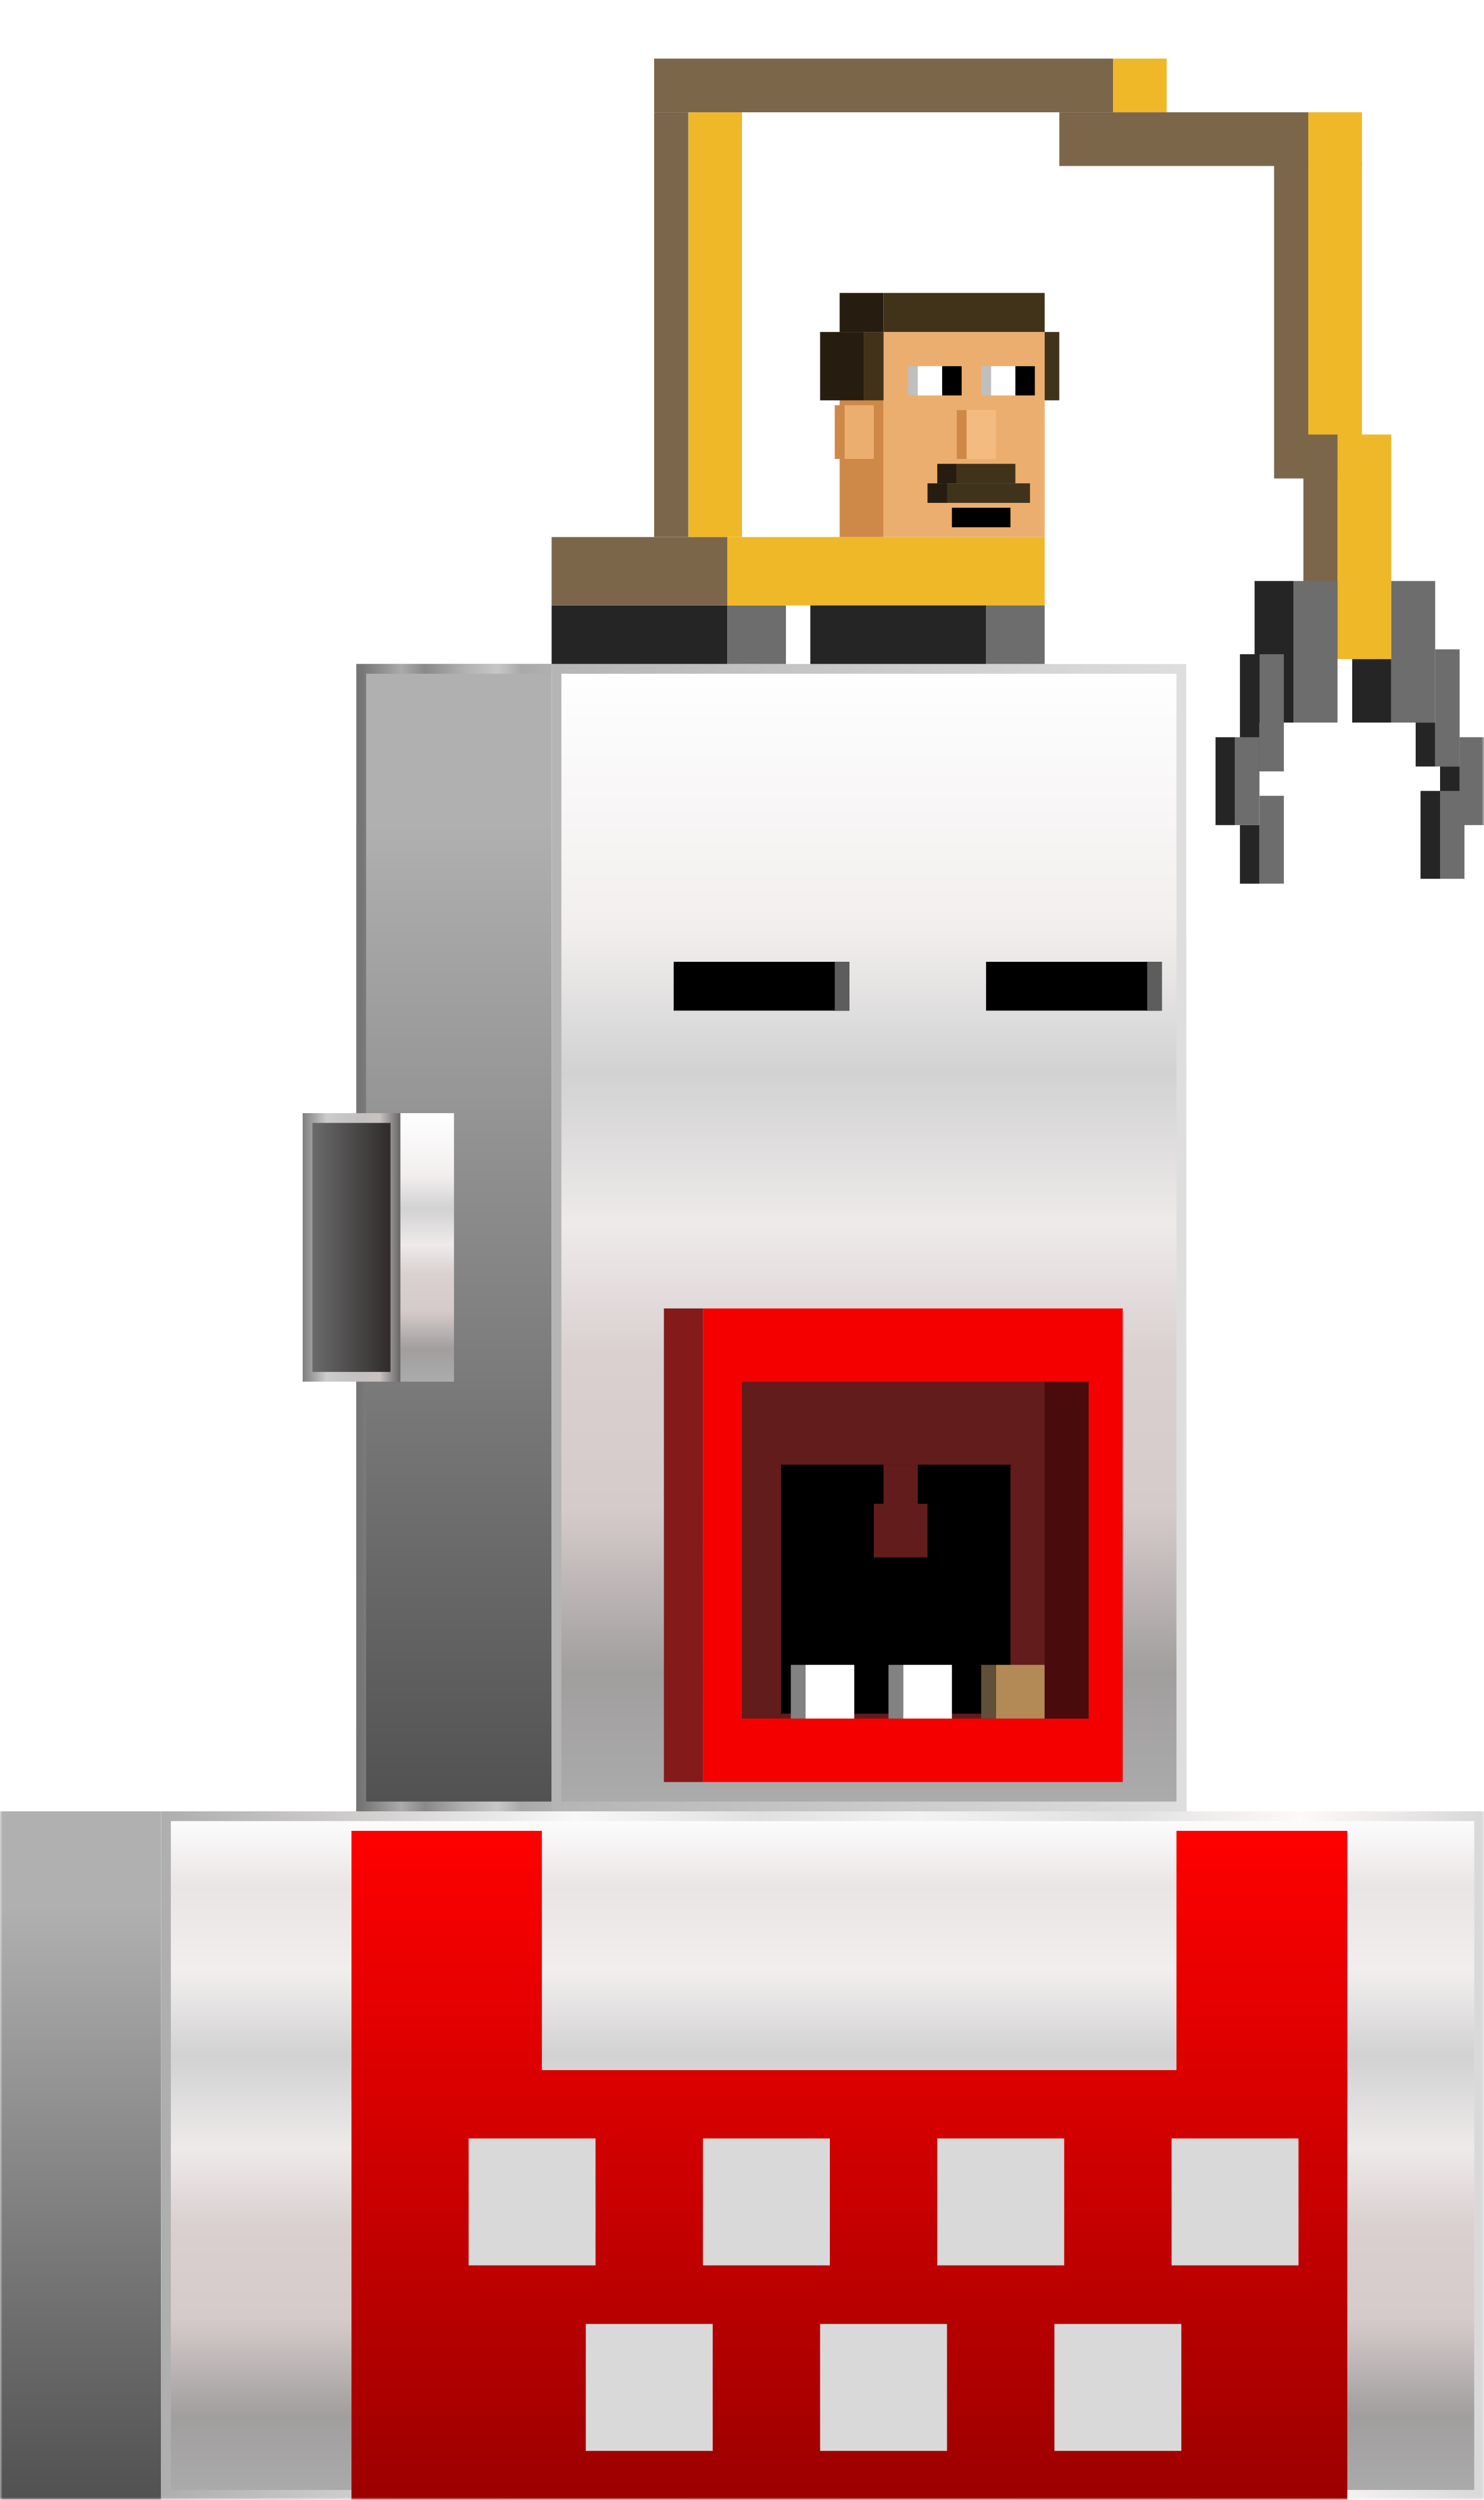 <svg width="304" height="512" viewBox="0 0 304 512" fill="none" xmlns="http://www.w3.org/2000/svg">
<mask id="mask0_6009_252" style="mask-type:luminance" maskUnits="userSpaceOnUse" x="0" y="0" width="304" height="512">
<path d="M304 0H0V512H304V0Z" fill="white"/>
</mask>
<g mask="url(#mask0_6009_252)">
<path d="M0 371H33V512H0V371Z" fill="url(#paint0_linear_6009_252)"/>
<path d="M73 136H113V371H73V136Z" fill="url(#paint1_linear_6009_252)"/>
<path d="M113 136H243V371H113V136Z" fill="url(#paint2_linear_6009_252)"/>
<path d="M33 371H304V512H33V371Z" fill="url(#paint3_linear_6009_252)"/>
<path fill-rule="evenodd" clip-rule="evenodd" d="M302 373H35V510H302V373ZM33 371V512H304V371H33Z" fill="url(#paint4_linear_6009_252)"/>
<path d="M82 228H93V283H82V228Z" fill="url(#paint5_linear_6009_252)"/>
<path fill-rule="evenodd" clip-rule="evenodd" d="M113 136H243V371H113V136ZM115 138V369H241V138H115Z" fill="url(#paint6_linear_6009_252)"/>
<path fill-rule="evenodd" clip-rule="evenodd" d="M73 136H113V138H75V369H113V371H73V136Z" fill="url(#paint7_linear_6009_252)"/>
<path d="M81 229H63V282H81V229Z" fill="url(#paint8_linear_6009_252)" stroke="url(#paint9_linear_6009_252)" stroke-width="2"/>
<g filter="url(#filter0_d_6009_252)">
<path d="M74 371H113V426H74V371Z" fill="url(#paint10_linear_6009_252)"/>
<path d="M243 371H278V426H243V371Z" fill="url(#paint11_linear_6009_252)"/>
<path d="M74 420H278V512H74V420Z" fill="url(#paint12_linear_6009_252)"/>
</g>
<g filter="url(#filter1_i_6009_252)">
<path d="M119 435H93V461H119V435Z" fill="#D9D9D9"/>
</g>
<g filter="url(#filter2_i_6009_252)">
<path d="M167 435H141V461H167V435Z" fill="#D9D9D9"/>
</g>
<g filter="url(#filter3_i_6009_252)">
<path d="M143 473H117V499H143V473Z" fill="#D9D9D9"/>
</g>
<g filter="url(#filter4_i_6009_252)">
<path d="M215 435H189V461H215V435Z" fill="#D9D9D9"/>
</g>
<g filter="url(#filter5_i_6009_252)">
<path d="M191 473H165V499H191V473Z" fill="#D9D9D9"/>
</g>
<g filter="url(#filter6_i_6009_252)">
<path d="M263 435H237V461H263V435Z" fill="#D9D9D9"/>
</g>
<g filter="url(#filter7_i_6009_252)">
<path d="M239 473H213V499H239V473Z" fill="#D9D9D9"/>
</g>
<g filter="url(#filter8_d_6009_252)">
<path d="M233 264H147V361H233V264Z" fill="#F50000"/>
<path d="M139 264H147V361H139V264Z" fill="#841A1A"/>
<path d="M226 279H155V348H226V279Z" fill="#621C1C"/>
<path d="M210 296H163V347H210V296Z" fill="black"/>
<path d="M178 337H168V348H178V337Z" fill="white"/>
<path d="M198 337H188V348H198V337Z" fill="white"/>
<path d="M217 337H207V348H217V337Z" fill="#B38A56"/>
<path d="M168 337H165V348H168V337Z" fill="#828282"/>
<path d="M188 337H185V348H188V337Z" fill="#828282"/>
<path d="M207 337H204V348H207V337Z" fill="#604F39"/>
<path d="M226 279H217V348H226V279Z" fill="#490B0B"/>
<path d="M191 296H184V311H191V296Z" fill="#621C1C"/>
<path d="M193 304H182V315H193V304Z" fill="#621C1C"/>
</g>
<path d="M238 197H202V207H238V197Z" fill="black"/>
<path d="M238 197H235V207H238V197Z" fill="#5D5D5D"/>
<path d="M174 197H138V207H174V197Z" fill="black"/>
<path d="M174 197H171V207H174V197Z" fill="#5D5D5D"/>
<path d="M161 124H149V136H161V124Z" fill="#6D6D6D"/>
<path d="M214 110H149V124H214V110Z" fill="#EEB829"/>
<path d="M214 68H181V110H214V68Z" fill="#ECAE6E"/>
<path d="M152 23H141V110H152V23Z" fill="#EEB829"/>
<path d="M279 33H268V98H279V33Z" fill="#EEB829"/>
<path d="M212 75H203V81H212V75Z" fill="white"/>
<path d="M197 75H188V81H197V75Z" fill="white"/>
<path d="M212 75H208V81H212V75Z" fill="black"/>
<path d="M197 75H193V81H197V75Z" fill="black"/>
<path d="M203 75H201V81H203V75Z" fill="#BFBFBF"/>
<path d="M188 75H186V81H188V75Z" fill="#BFBFBF"/>
<path d="M181 68H172V110H181V68Z" fill="#CE8848"/>
<path d="M141 23H134V110H141V23Z" fill="#7C664A"/>
<path d="M285 89H274V135H285V89Z" fill="#EEB829"/>
<path d="M274 89H267V135H274V89Z" fill="#7C664A"/>
<path d="M268 33H261V98H268V33Z" fill="#7C664A"/>
<path d="M279 23H268V34H279V23Z" fill="#EEB829"/>
<path d="M239 12H228V23H239V12Z" fill="#EEB829"/>
<path d="M268 23H217V34H268V23Z" fill="#7C664A"/>
<path d="M228 12H134V23H228V12Z" fill="#7C664A"/>
<path d="M149 124H113V136H149V124Z" fill="#252525"/>
<path d="M149 110H113V124H149V110Z" fill="#7C664A"/>
<path d="M214 124H202V136H214V124Z" fill="#6D6D6D"/>
<path d="M202 124H166V136H202V124Z" fill="#252525"/>
<path d="M179 83H173V94H179V83Z" fill="#ECAE6E"/>
<path d="M173 83H171V94H173V83Z" fill="#CE8848"/>
<path d="M204 84H198V94H204V84Z" fill="#F4BB80"/>
<path d="M198 84H196V94H198V84Z" fill="#CE8848"/>
<path d="M208 95H196V99H208V95Z" fill="#40331A"/>
<path d="M196 95H192V99H196V95Z" fill="#261D10"/>
<path d="M214 60H181V68H214V60Z" fill="#40331A"/>
<path d="M181 60H172V68H181V60Z" fill="#261D10"/>
<path d="M181 68H177V82H181V68Z" fill="#40331A"/>
<path d="M217 68H214V82H217V68Z" fill="#40331A"/>
<path d="M177 68H168V82H177V68Z" fill="#261D10"/>
<path d="M211 99H193V103H211V99Z" fill="#40331B"/>
<path d="M194 99H190V103H194V99Z" fill="#261D10"/>
<path d="M274 119H265V148H274V119Z" fill="#6D6D6D"/>
<path d="M265 119H257V148H265V119Z" fill="#252525"/>
<path d="M263 134H258V158H263V134Z" fill="#6D6D6D"/>
<path d="M258 134H254V158H258V134Z" fill="#252525"/>
<path d="M258 151H253V169H258V151Z" fill="#6D6D6D"/>
<path d="M263 163H258V181H263V163Z" fill="#6D6D6D"/>
<path d="M253 151H249V169H253V151Z" fill="#252525"/>
<path d="M258 169H254V181H258V169Z" fill="#252525"/>
<path d="M207 104H195V108H207V104Z" fill="black"/>
<path d="M294 119H285V148H294V119Z" fill="#6D6D6D"/>
<path d="M285 135H277V148H285V135Z" fill="#252525"/>
<path d="M299 133H294V157H299V133Z" fill="#6D6D6D"/>
<path d="M294 148H290V157H294V148Z" fill="#252525"/>
<path d="M304 151H299V169H304V151Z" fill="#6D6D6D"/>
<path d="M299 157H295V169H299V157Z" fill="#252525"/>
<path d="M300 162H295V180H300V162Z" fill="#6D6D6D"/>
<path d="M295 162H291V180H295V162Z" fill="#252525"/>
</g>
<defs>
<filter id="filter0_d_6009_252" x="65.8" y="368.8" width="216.4" height="153.4" filterUnits="userSpaceOnUse" color-interpolation-filters="sRGB">
<feFlood flood-opacity="0" result="BackgroundImageFix"/>
<feColorMatrix in="SourceAlpha" type="matrix" values="0 0 0 0 0 0 0 0 0 0 0 0 0 0 0 0 0 0 127 0" result="hardAlpha"/>
<feOffset dx="-2" dy="4"/>
<feGaussianBlur stdDeviation="3.1"/>
<feComposite in2="hardAlpha" operator="out"/>
<feColorMatrix type="matrix" values="0 0 0 0 0 0 0 0 0 0 0 0 0 0 0 0 0 0 0.25 0"/>
<feBlend mode="normal" in2="BackgroundImageFix" result="effect1_dropShadow_6009_252"/>
<feBlend mode="normal" in="SourceGraphic" in2="effect1_dropShadow_6009_252" result="shape"/>
</filter>
<filter id="filter1_i_6009_252" x="93" y="435" width="29" height="29" filterUnits="userSpaceOnUse" color-interpolation-filters="sRGB">
<feFlood flood-opacity="0" result="BackgroundImageFix"/>
<feBlend mode="normal" in="SourceGraphic" in2="BackgroundImageFix" result="shape"/>
<feColorMatrix in="SourceAlpha" type="matrix" values="0 0 0 0 0 0 0 0 0 0 0 0 0 0 0 0 0 0 127 0" result="hardAlpha"/>
<feOffset dx="3" dy="3"/>
<feGaussianBlur stdDeviation="1.75"/>
<feComposite in2="hardAlpha" operator="arithmetic" k2="-1" k3="1"/>
<feColorMatrix type="matrix" values="0 0 0 0 0 0 0 0 0 0 0 0 0 0 0 0 0 0 0.25 0"/>
<feBlend mode="normal" in2="shape" result="effect1_innerShadow_6009_252"/>
</filter>
<filter id="filter2_i_6009_252" x="141" y="435" width="29" height="29" filterUnits="userSpaceOnUse" color-interpolation-filters="sRGB">
<feFlood flood-opacity="0" result="BackgroundImageFix"/>
<feBlend mode="normal" in="SourceGraphic" in2="BackgroundImageFix" result="shape"/>
<feColorMatrix in="SourceAlpha" type="matrix" values="0 0 0 0 0 0 0 0 0 0 0 0 0 0 0 0 0 0 127 0" result="hardAlpha"/>
<feOffset dx="3" dy="3"/>
<feGaussianBlur stdDeviation="1.75"/>
<feComposite in2="hardAlpha" operator="arithmetic" k2="-1" k3="1"/>
<feColorMatrix type="matrix" values="0 0 0 0 0 0 0 0 0 0 0 0 0 0 0 0 0 0 0.25 0"/>
<feBlend mode="normal" in2="shape" result="effect1_innerShadow_6009_252"/>
</filter>
<filter id="filter3_i_6009_252" x="117" y="473" width="29" height="29" filterUnits="userSpaceOnUse" color-interpolation-filters="sRGB">
<feFlood flood-opacity="0" result="BackgroundImageFix"/>
<feBlend mode="normal" in="SourceGraphic" in2="BackgroundImageFix" result="shape"/>
<feColorMatrix in="SourceAlpha" type="matrix" values="0 0 0 0 0 0 0 0 0 0 0 0 0 0 0 0 0 0 127 0" result="hardAlpha"/>
<feOffset dx="3" dy="3"/>
<feGaussianBlur stdDeviation="1.75"/>
<feComposite in2="hardAlpha" operator="arithmetic" k2="-1" k3="1"/>
<feColorMatrix type="matrix" values="0 0 0 0 0 0 0 0 0 0 0 0 0 0 0 0 0 0 0.25 0"/>
<feBlend mode="normal" in2="shape" result="effect1_innerShadow_6009_252"/>
</filter>
<filter id="filter4_i_6009_252" x="189" y="435" width="29" height="29" filterUnits="userSpaceOnUse" color-interpolation-filters="sRGB">
<feFlood flood-opacity="0" result="BackgroundImageFix"/>
<feBlend mode="normal" in="SourceGraphic" in2="BackgroundImageFix" result="shape"/>
<feColorMatrix in="SourceAlpha" type="matrix" values="0 0 0 0 0 0 0 0 0 0 0 0 0 0 0 0 0 0 127 0" result="hardAlpha"/>
<feOffset dx="3" dy="3"/>
<feGaussianBlur stdDeviation="1.75"/>
<feComposite in2="hardAlpha" operator="arithmetic" k2="-1" k3="1"/>
<feColorMatrix type="matrix" values="0 0 0 0 0 0 0 0 0 0 0 0 0 0 0 0 0 0 0.25 0"/>
<feBlend mode="normal" in2="shape" result="effect1_innerShadow_6009_252"/>
</filter>
<filter id="filter5_i_6009_252" x="165" y="473" width="29" height="29" filterUnits="userSpaceOnUse" color-interpolation-filters="sRGB">
<feFlood flood-opacity="0" result="BackgroundImageFix"/>
<feBlend mode="normal" in="SourceGraphic" in2="BackgroundImageFix" result="shape"/>
<feColorMatrix in="SourceAlpha" type="matrix" values="0 0 0 0 0 0 0 0 0 0 0 0 0 0 0 0 0 0 127 0" result="hardAlpha"/>
<feOffset dx="3" dy="3"/>
<feGaussianBlur stdDeviation="1.75"/>
<feComposite in2="hardAlpha" operator="arithmetic" k2="-1" k3="1"/>
<feColorMatrix type="matrix" values="0 0 0 0 0 0 0 0 0 0 0 0 0 0 0 0 0 0 0.25 0"/>
<feBlend mode="normal" in2="shape" result="effect1_innerShadow_6009_252"/>
</filter>
<filter id="filter6_i_6009_252" x="237" y="435" width="29" height="29" filterUnits="userSpaceOnUse" color-interpolation-filters="sRGB">
<feFlood flood-opacity="0" result="BackgroundImageFix"/>
<feBlend mode="normal" in="SourceGraphic" in2="BackgroundImageFix" result="shape"/>
<feColorMatrix in="SourceAlpha" type="matrix" values="0 0 0 0 0 0 0 0 0 0 0 0 0 0 0 0 0 0 127 0" result="hardAlpha"/>
<feOffset dx="3" dy="3"/>
<feGaussianBlur stdDeviation="1.75"/>
<feComposite in2="hardAlpha" operator="arithmetic" k2="-1" k3="1"/>
<feColorMatrix type="matrix" values="0 0 0 0 0 0 0 0 0 0 0 0 0 0 0 0 0 0 0.25 0"/>
<feBlend mode="normal" in2="shape" result="effect1_innerShadow_6009_252"/>
</filter>
<filter id="filter7_i_6009_252" x="213" y="473" width="29" height="29" filterUnits="userSpaceOnUse" color-interpolation-filters="sRGB">
<feFlood flood-opacity="0" result="BackgroundImageFix"/>
<feBlend mode="normal" in="SourceGraphic" in2="BackgroundImageFix" result="shape"/>
<feColorMatrix in="SourceAlpha" type="matrix" values="0 0 0 0 0 0 0 0 0 0 0 0 0 0 0 0 0 0 127 0" result="hardAlpha"/>
<feOffset dx="3" dy="3"/>
<feGaussianBlur stdDeviation="1.75"/>
<feComposite in2="hardAlpha" operator="arithmetic" k2="-1" k3="1"/>
<feColorMatrix type="matrix" values="0 0 0 0 0 0 0 0 0 0 0 0 0 0 0 0 0 0 0.25 0"/>
<feBlend mode="normal" in2="shape" result="effect1_innerShadow_6009_252"/>
</filter>
<filter id="filter8_d_6009_252" x="131.5" y="263.5" width="103" height="106" filterUnits="userSpaceOnUse" color-interpolation-filters="sRGB">
<feFlood flood-opacity="0" result="BackgroundImageFix"/>
<feColorMatrix in="SourceAlpha" type="matrix" values="0 0 0 0 0 0 0 0 0 0 0 0 0 0 0 0 0 0 127 0" result="hardAlpha"/>
<feOffset dx="-3" dy="4"/>
<feGaussianBlur stdDeviation="2.25"/>
<feComposite in2="hardAlpha" operator="out"/>
<feColorMatrix type="matrix" values="0 0 0 0 0 0 0 0 0 0 0 0 0 0 0 0 0 0 0.25 0"/>
<feBlend mode="normal" in2="BackgroundImageFix" result="effect1_dropShadow_6009_252"/>
<feBlend mode="normal" in="SourceGraphic" in2="effect1_dropShadow_6009_252" result="shape"/>
</filter>
<linearGradient id="paint0_linear_6009_252" x1="16.5" y1="512" x2="16.5" y2="371" gradientUnits="userSpaceOnUse">
<stop stop-color="#515151"/>
<stop offset="0.861" stop-color="#B0B0B0"/>
</linearGradient>
<linearGradient id="paint1_linear_6009_252" x1="93" y1="371" x2="93" y2="136" gradientUnits="userSpaceOnUse">
<stop stop-color="#515151"/>
<stop offset="0.861" stop-color="#B0B0B0"/>
</linearGradient>
<linearGradient id="paint2_linear_6009_252" x1="178" y1="371" x2="178" y2="136" gradientUnits="userSpaceOnUse">
<stop stop-color="#ACACAC"/>
<stop offset="0.12" stop-color="#A19E9E"/>
<stop offset="0.264" stop-color="#D6CBCB"/>
<stop offset="0.399" stop-color="#DAD0D0"/>
<stop offset="0.51" stop-color="#EEEAEA"/>
<stop offset="0.644" stop-color="#D2D2D2"/>
<stop offset="0.769" stop-color="#F2EEEE"/>
<stop offset="1" stop-color="white"/>
</linearGradient>
<linearGradient id="paint3_linear_6009_252" x1="168.5" y1="512" x2="168.5" y2="371" gradientUnits="userSpaceOnUse">
<stop stop-color="#ACACAC"/>
<stop offset="0.12" stop-color="#A19E9E"/>
<stop offset="0.264" stop-color="#D6CBCB"/>
<stop offset="0.399" stop-color="#DAD0D0"/>
<stop offset="0.51" stop-color="#EEEAEA"/>
<stop offset="0.644" stop-color="#D2D2D2"/>
<stop offset="0.769" stop-color="#F2EEEE"/>
<stop offset="0.89" stop-color="#EAE5E5"/>
<stop offset="1" stop-color="white"/>
</linearGradient>
<linearGradient id="paint4_linear_6009_252" x1="33" y1="441.5" x2="304" y2="441.5" gradientUnits="userSpaceOnUse">
<stop stop-color="#AEAEAE"/>
<stop offset="0.149" stop-color="#D0CDCD"/>
<stop offset="0.313" stop-color="#F8F8F8"/>
<stop offset="0.452" stop-color="#E0E0E0"/>
<stop offset="0.572" stop-color="#F2F2F2"/>
<stop offset="0.726" stop-color="#E0E0E0"/>
<stop offset="0.861" stop-color="#FFF9F9"/>
<stop offset="1" stop-color="#D8D8D8"/>
</linearGradient>
<linearGradient id="paint5_linear_6009_252" x1="87.5" y1="283" x2="87.5" y2="228" gradientUnits="userSpaceOnUse">
<stop stop-color="#ACACAC"/>
<stop offset="0.12" stop-color="#A19E9E"/>
<stop offset="0.264" stop-color="#D6CBCB"/>
<stop offset="0.399" stop-color="#DAD0D0"/>
<stop offset="0.51" stop-color="#EEEAEA"/>
<stop offset="0.644" stop-color="#D2D2D2"/>
<stop offset="0.769" stop-color="#F2EEEE"/>
<stop offset="1" stop-color="white"/>
</linearGradient>
<linearGradient id="paint6_linear_6009_252" x1="242" y1="253.5" x2="114" y2="253.5" gradientUnits="userSpaceOnUse">
<stop stop-color="#DEDEDE"/>
<stop offset="1" stop-color="#B5B5B5"/>
</linearGradient>
<linearGradient id="paint7_linear_6009_252" x1="113" y1="253.5" x2="74" y2="253.5" gradientUnits="userSpaceOnUse">
<stop stop-color="#B0B0B0"/>
<stop offset="0.159" stop-color="#A9A9A9"/>
<stop offset="0.284" stop-color="#C7C7C7"/>
<stop offset="0.452" stop-color="#B2B2B2"/>
<stop offset="0.664" stop-color="#898989"/>
<stop offset="0.789" stop-color="#ACAAAA"/>
<stop offset="1" stop-color="#757575"/>
</linearGradient>
<linearGradient id="paint8_linear_6009_252" x1="62" y1="255.5" x2="82" y2="255.5" gradientUnits="userSpaceOnUse">
<stop stop-color="#737373"/>
<stop offset="0.861" stop-color="#322E2E"/>
</linearGradient>
<linearGradient id="paint9_linear_6009_252" x1="62" y1="255.5" x2="82" y2="255.5" gradientUnits="userSpaceOnUse">
<stop stop-color="#7F7F7F"/>
<stop offset="0.245" stop-color="#CCCCCC"/>
<stop offset="0.563" stop-color="#C2C0C0"/>
<stop offset="0.789" stop-color="#CAC1C1"/>
<stop offset="1" stop-color="#666666"/>
</linearGradient>
<linearGradient id="paint10_linear_6009_252" x1="176" y1="371" x2="176" y2="512" gradientUnits="userSpaceOnUse">
<stop stop-color="#FF0000"/>
<stop offset="1" stop-color="#990000"/>
</linearGradient>
<linearGradient id="paint11_linear_6009_252" x1="176" y1="371" x2="176" y2="512" gradientUnits="userSpaceOnUse">
<stop stop-color="#FF0000"/>
<stop offset="1" stop-color="#990000"/>
</linearGradient>
<linearGradient id="paint12_linear_6009_252" x1="176" y1="371" x2="176" y2="512" gradientUnits="userSpaceOnUse">
<stop stop-color="#FF0000"/>
<stop offset="1" stop-color="#990000"/>
</linearGradient>
</defs>
</svg>
